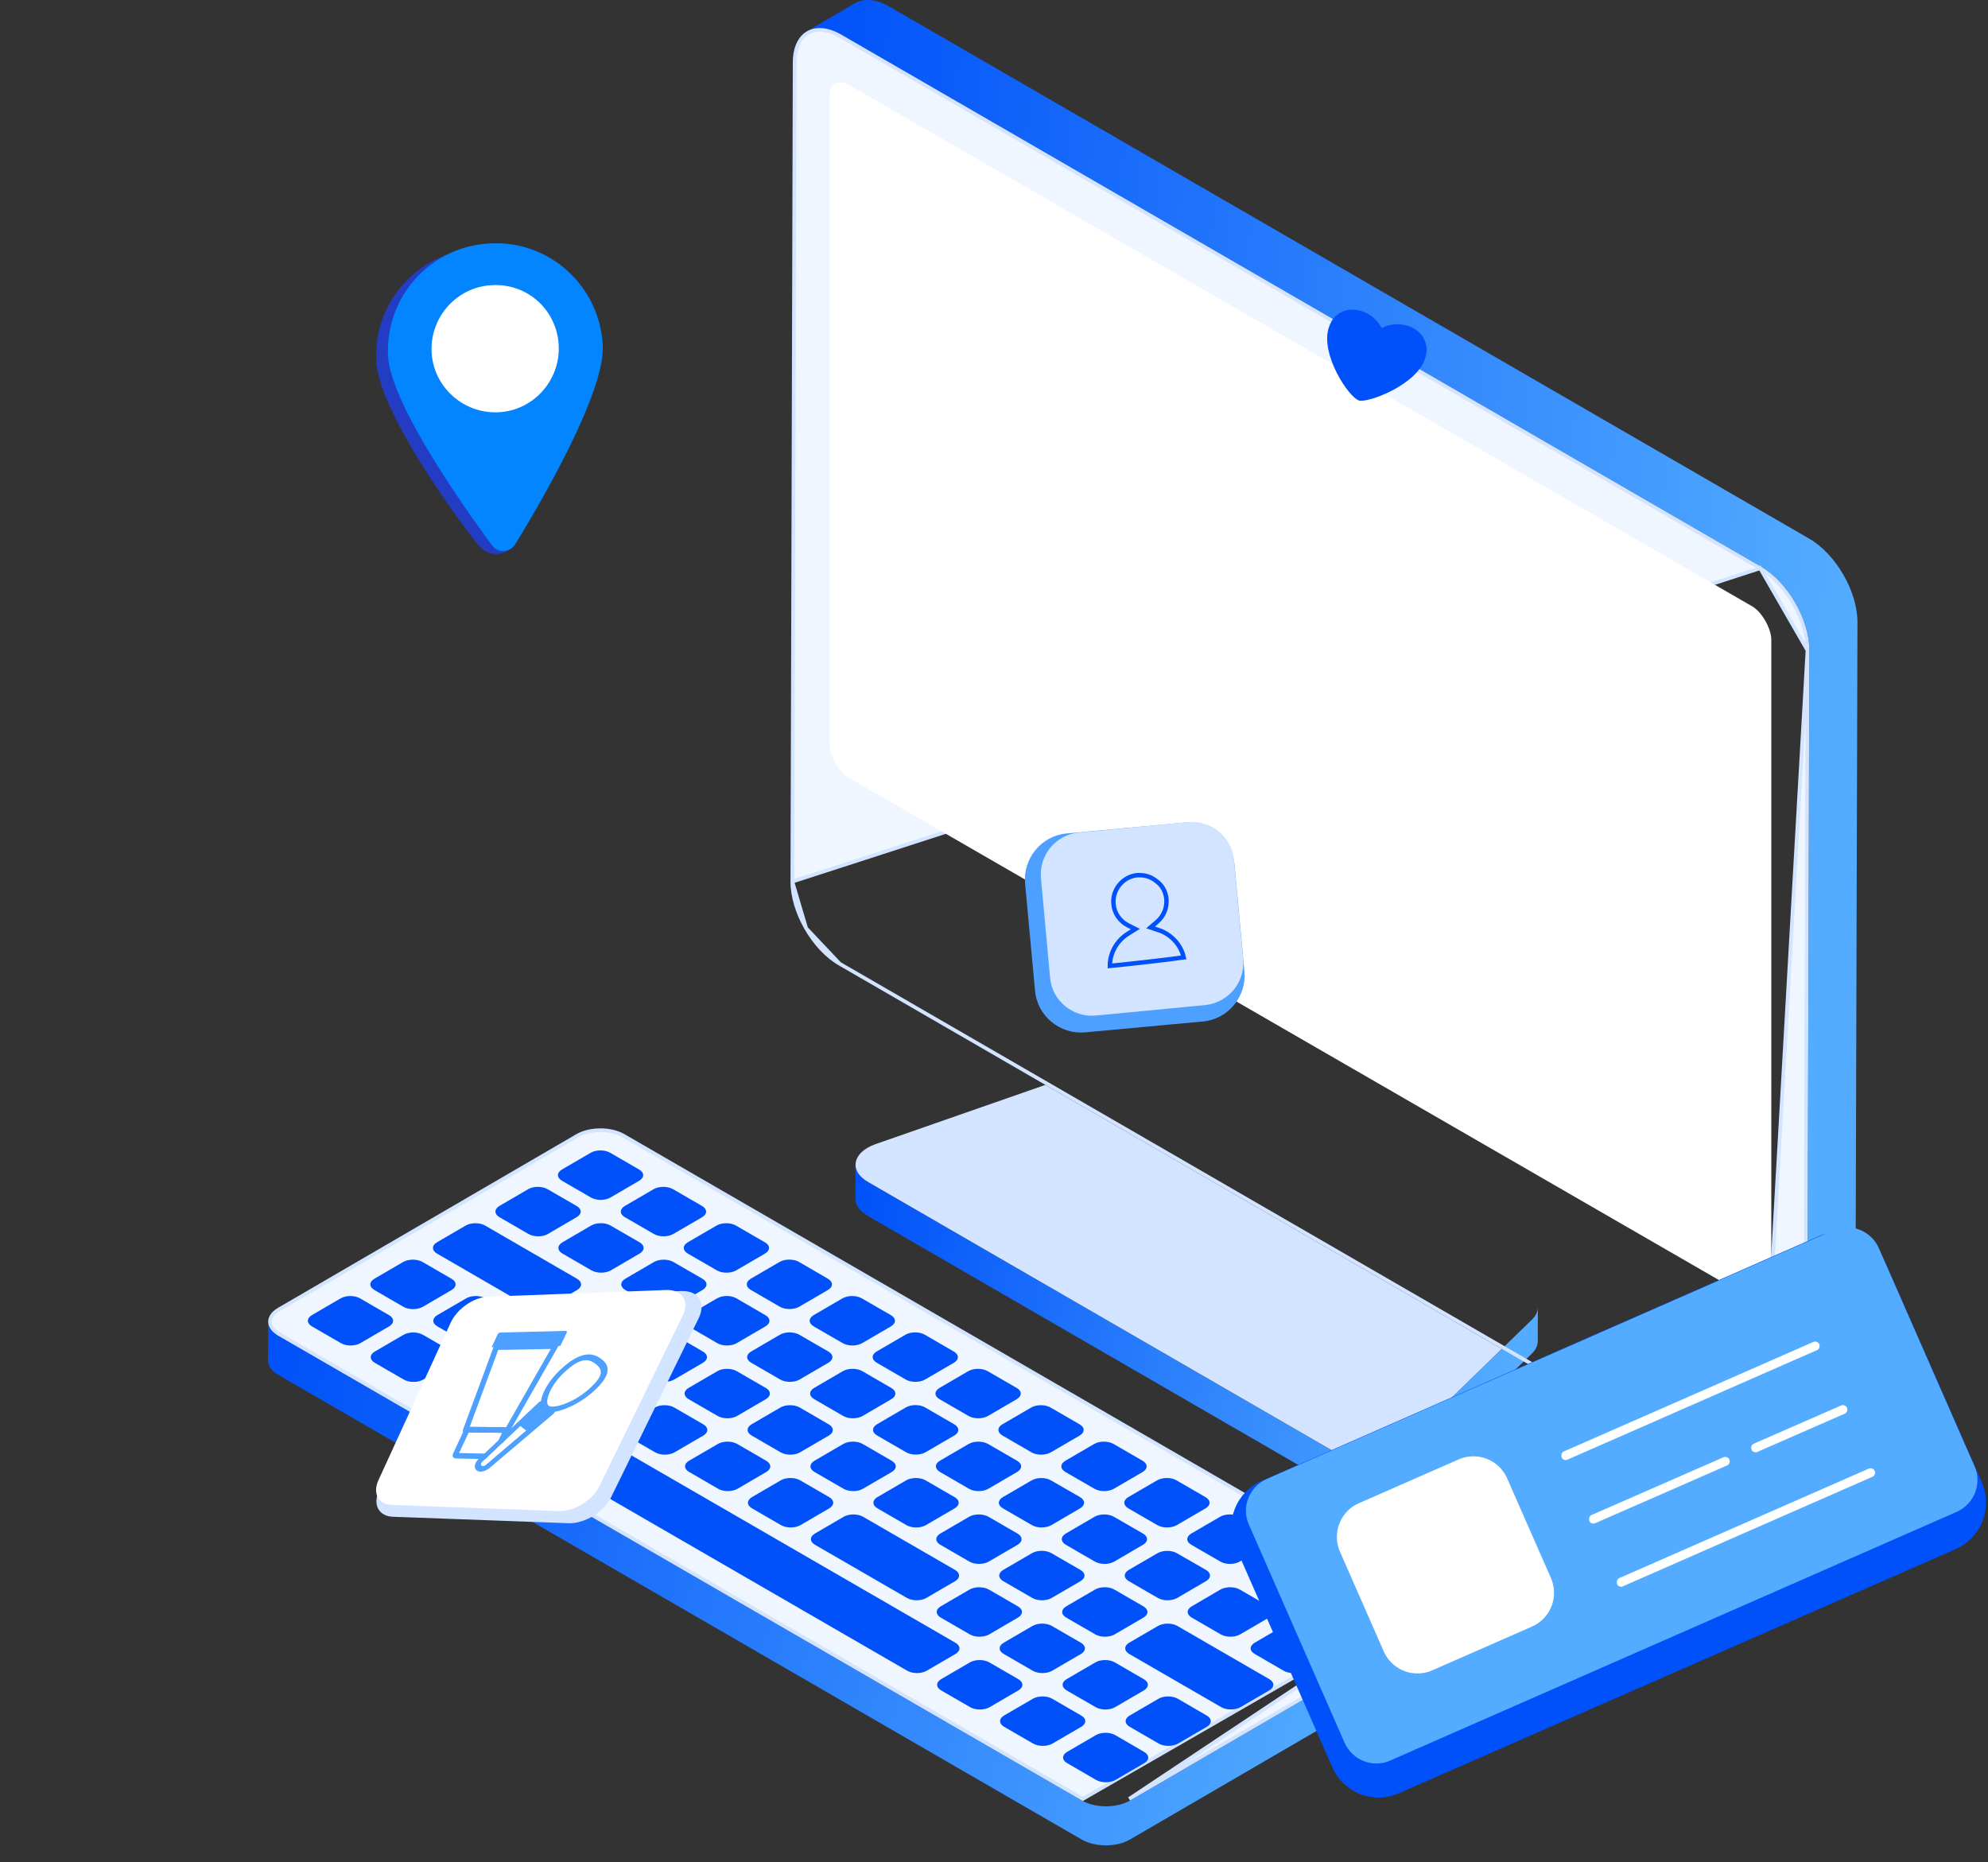 <svg width="428" height="401" fill="none" xmlns="http://www.w3.org/2000/svg"><rect width="100%" height="100%" fill="#333333" stroke="none"/><g clip-path="url(#a)"><path d="m329.818 284.153-28.354 27.571c-2.967 2.9-9.857 3.401-14 1.001l-100.632-58.219c-1.792-1.031-2.644-2.37-2.644-3.695l-.015 7.316c0 1.325.852 2.664 2.644 3.695l100.632 58.22c4.143 2.399 11.033 1.899 14.001-1.001l28.353-27.572c.837-.824 1.263-1.737 1.263-2.65l.015-7.316c-.015.913-.426 1.826-1.263 2.65Z" fill="url(#b)"/><path d="M389.506 115.986 191.489 1.43c-2.894-1.678-5.524-1.84-7.419-.736L173.713 6.73c1.895-1.104 4.525-.942 7.419.736L379.149 122.02c5.759 3.327 10.401 11.394 10.387 18.033l-.5 176.381c-.015 3.298-1.175 5.623-3.041 6.713l10.357-6.036c1.866-1.089 3.041-3.415 3.041-6.712l.5-176.397c.014-6.624-4.628-14.676-10.387-18.017Z" fill="url(#c)"/><path d="M378.951 122.365v-.001L180.948 7.809c-2.807-1.621-5.26-1.73-6.988-.742-1.727.987-2.869 3.149-2.876 6.376l-.5 176.396 208.367-67.474Zm0 0c2.805 1.62 5.36 4.41 7.213 7.628 1.853 3.218 2.982 6.826 2.975 10.059l-10.188-17.687Zm-.176 199.703h.001c2.807 1.629 5.26 1.737 6.988.748 1.727-.989 2.869-3.154 2.876-6.382l.499-176.381-10.364 182.015Zm0 0-198.002-114.54h-.001m198.003 114.54-198.003-114.54m0 0c-2.804-1.621-5.359-4.415-7.212-7.635m7.212 7.635-7.212-7.635m0 0c-1.853-3.219-2.983-6.828-2.976-10.053l2.976 10.053Z" fill="#EFF6FF" stroke="#D2E4FF" stroke-width=".794"/><path fill-rule="evenodd" clip-rule="evenodd" d="m225.067 233.609-36.56 12.756c-4.966 1.737-5.803 5.741-1.675 8.126l100.632 58.22c4.143 2.399 11.033 1.899 14-1.001l21.862-21.26-98.259-56.841Z" fill="#D2E4FF"/><path d="m307.488 350.336-64.199 37.376c-2.865 1.663-7.493 1.663-10.372 0L59.903 287.627c-1.454-.839-2.174-1.943-2.174-3.032L57.7 293c0 1.089.72 2.193 2.175 3.032l173.014 100.085c2.879 1.664 7.521 1.664 10.371 0l64.199-37.375c1.425-.824 2.13-1.914 2.145-3.003l.029-8.406c-.014 1.09-.719 2.164-2.144 3.003Z" fill="url(#d)"/><path d="M307.26 344.645 134.261 244.574h-.001c-1.365-.796-3.172-1.201-4.999-1.199-1.827.001-3.631.41-4.989 1.199l-64.198 37.375c-1.36.79-1.947 1.768-1.942 2.666.004.898.602 1.878 1.97 2.668v.001l173.014 100.084 74.144-42.723Zm0 0c1.367.789 1.962 1.769 1.965 2.67.003.9-.585 1.883-1.938 2.679v.001l-64.197 37.374m64.17-42.724-64.17 42.724m0 0h-.001.001Z" fill="#EFF6FF" stroke="#D2E4FF" stroke-width=".794"/><path d="M232.785 369.414c1.16.663 1.16 1.737.015 2.415l-6.215 3.621c-1.131.662-2.997.662-4.157 0l-6.259-3.621c-1.146-.663-1.146-1.752-.014-2.415l6.214-3.621c1.146-.662 3.012-.662 4.158 0l6.258 3.621ZM259.801 369.414c1.16.663 1.16 1.752.029 2.415l-6.214 3.621c-1.146.662-3.012.662-4.158 0l-6.243-3.621c-1.161-.663-1.161-1.737-.015-2.415l6.214-3.621c1.131-.662 2.997-.662 4.158 0l6.229 3.621ZM246.33 377.246c1.16.662 1.175 1.751.029 2.414l-6.214 3.621c-1.131.662-3.012.662-4.158 0l-6.243-3.621c-1.161-.663-1.146-1.752-.015-2.414l6.214-3.622c1.146-.662 2.997-.662 4.158 0l6.229 3.622ZM124.323 291.027c1.161.663 1.146 1.752.015 2.415l-6.214 3.621c-1.146.662-2.997.662-4.158 0l-6.258-3.621c-1.146-.663-1.161-1.737-.015-2.415l6.214-3.621c1.131-.662 3.012-.662 4.158 0l6.258 3.621ZM137.78 283.196c1.16.663 1.16 1.737.014 2.414l-6.214 3.622c-1.131.662-2.997.662-4.158 0l-6.258-3.622c-1.146-.662-1.146-1.751-.015-2.414l6.215-3.621c1.145-.663 3.011-.663 4.157 0l6.259 3.621ZM124.235 275.365c1.146.662 1.16 1.737.014 2.414l-6.214 3.621c-1.131.663-3.011.663-4.157 0l-19.804-11.467c-1.146-.662-1.146-1.752-.014-2.414l6.214-3.622c1.146-.662 3.011-.662 4.157 0l19.804 11.468ZM97.218 275.365c1.16.662 1.146 1.751.015 2.414l-6.214 3.621c-1.146.663-2.997.663-4.158 0l-6.258-3.621c-1.146-.663-1.16-1.737-.015-2.414l6.214-3.622c1.131-.662 3.012-.662 4.158 0l6.258 3.622ZM110.778 283.196c1.146.662 1.146 1.752.015 2.414l-6.215 3.621c-1.146.663-3.011.663-4.157 0l-6.259-3.621c-1.16-.662-1.16-1.737-.014-2.414l6.214-3.621c1.131-.663 2.997-.663 4.157 0l6.259 3.621ZM97.306 291.042c1.146.662 1.161 1.737.015 2.414l-6.214 3.622c-1.131.662-3.012.662-4.158 0l-6.258-3.622c-1.16-.662-1.146-1.752-.015-2.414l6.215-3.621c1.145-.663 2.996-.663 4.157 0l6.258 3.621ZM110.851 298.873c1.161.663 1.161 1.737.015 2.415l-6.214 3.621c-1.132.662-2.997.662-4.158 0l-6.258-3.621c-1.146-.663-1.146-1.752-.015-2.415l6.214-3.621c1.146-.662 3.012-.662 4.158 0l6.258 3.621ZM232.711 353.737c1.146.662 1.146 1.752.015 2.414l-6.214 3.621c-1.146.663-3.012.663-4.158 0l-6.258-3.621c-1.161-.662-1.161-1.737-.015-2.414l6.215-3.621c1.131-.663 2.996-.663 4.157 0l6.258 3.621ZM232.609 338.06c1.16.662 1.16 1.737.014 2.414l-6.214 3.621c-1.131.663-2.997.663-4.158 0l-6.258-3.621c-1.146-.663-1.146-1.752-.015-2.414l6.215-3.622c1.146-.662 3.011-.662 4.157 0l6.259 3.622ZM259.64 338.059c1.145.663 1.145 1.752 0 2.415l-6.2 3.621c-1.146.662-3.012.662-4.158 0l-6.258-3.621c-1.16-.663-1.16-1.737-.015-2.415l6.2-3.606c1.146-.663 3.012-.677 4.158 0l6.273 3.606ZM218.887 298.873c1.16.663 1.16 1.737.014 2.415l-6.214 3.621c-1.146.662-2.997.662-4.157 0l-6.259-3.621c-1.16-.663-1.16-1.737-.014-2.415l6.214-3.621c1.146-.662 2.997-.662 4.157 0l6.259 3.621ZM232.432 306.705c1.161.662 1.161 1.737.015 2.414l-6.214 3.621c-1.146.663-2.997.663-4.158 0l-6.244-3.621c-1.16-.662-1.175-1.752-.029-2.414l6.214-3.622c1.146-.662 3.012-.662 4.158 0l6.258 3.622ZM205.445 306.705c1.161.662 1.146 1.752 0 2.414l-6.199 3.606c-1.146.663-2.997.663-4.158 0l-6.258-3.621c-1.161-.662-1.161-1.737-.015-2.414l6.2-3.621c1.146-.663 3.011-.677 4.157 0l6.273 3.636ZM245.992 314.551c1.146.662 1.161 1.737.015 2.414l-6.214 3.621c-1.146.663-3.012.663-4.158 0l-6.258-3.621c-1.161-.662-1.161-1.737-.015-2.414l6.214-3.622c1.146-.662 2.997-.662 4.158 0l6.258 3.622ZM218.975 314.551c1.16.662 1.146 1.752 0 2.414l-6.2 3.621c-1.146.663-2.997.663-4.157 0l-6.244-3.621c-1.161-.662-1.175-1.752-.03-2.414l6.2-3.622c1.146-.662 3.012-.662 4.172 0l6.259 3.622ZM259.537 322.382c1.16.663 1.16 1.737.014 2.414l-6.214 3.622c-1.146.662-2.997.662-4.158 0l-6.258-3.622c-1.146-.662-1.161-1.737-.015-2.414l6.215-3.621c1.145-.663 3.011-.663 4.157 0l6.259 3.621ZM232.535 322.382c1.146.662 1.146 1.752 0 2.414l-6.2 3.622c-1.146.662-3.012.662-4.157 0l-6.259-3.622c-1.16-.662-1.16-1.737-.015-2.414l6.2-3.607c1.146-.662 3.012-.677 4.158 0l6.273 3.607ZM205.518 322.382c1.161.663 1.161 1.737.015 2.414l-6.214 3.622c-1.131.662-2.997.662-4.158 0l-6.243-3.622c-1.161-.662-1.161-1.751-.03-2.414l6.215-3.621c1.145-.663 3.011-.663 4.157 0l6.258 3.621ZM178.517 322.382c1.16.663 1.146 1.752.014 2.414l-6.214 3.622c-1.146.662-2.997.662-4.158 0l-6.258-3.622c-1.16-.662-1.16-1.737-.015-2.414l6.215-3.621c1.131-.663 2.997-.663 4.157 0l6.259 3.621ZM246.08 330.228c1.161.663 1.146 1.752 0 2.414l-6.2 3.622c-1.146.662-2.997.662-4.157 0l-6.259-3.622c-1.145-.662-1.16-1.737-.014-2.414l6.199-3.621c1.146-.663 3.012-.663 4.158 0l6.273 3.621ZM219.064 330.228c1.146.663 1.16 1.737.015 2.414l-6.215 3.622c-1.131.662-3.011.662-4.157 0l-6.259-3.622c-1.16-.662-1.146-1.751-.014-2.414l6.214-3.621c1.146-.663 2.997-.663 4.157 0l6.259 3.621ZM205.622 338.06c1.146.662 1.146 1.751.015 2.414l-6.215 3.621c-1.146.663-3.011.663-4.157 0l-19.804-11.453c-1.16-.662-1.175-1.751-.029-2.414l6.214-3.621c1.131-.663 3.012-.663 4.158 0l19.818 11.453ZM219.151 345.906c1.161.662 1.146 1.751.015 2.414l-6.214 3.621c-1.146.663-2.997.663-4.158 0l-6.258-3.621c-1.146-.663-1.161-1.737-.015-2.414l6.214-3.622c1.132-.662 3.012-.662 4.158 0l6.258 3.622ZM205.694 353.737c1.161.662 1.161 1.737.015 2.414l-6.214 3.621c-1.132.663-2.997.663-4.158 0l-87.543-50.638c-1.16-.663-1.145-1.752-.014-2.414l6.214-3.622c1.146-.662 2.997-.662 4.158 0l87.542 50.639ZM219.24 361.583c1.146.662 1.161 1.737.015 2.414l-6.214 3.621c-1.132.663-3.012.663-4.158 0l-6.258-3.621c-1.161-.662-1.146-1.752-.015-2.414l6.214-3.621c1.146-.663 2.997-.663 4.158 0l6.258 3.621ZM83.761 283.196c1.161.663 1.161 1.737.015 2.414l-6.214 3.622c-1.131.662-2.997.662-4.158 0l-6.258-3.622c-1.146-.662-1.146-1.751-.015-2.414l6.215-3.621c1.145-.663 3.011-.663 4.157 0l6.258 3.621ZM246.168 345.906c1.146.662 1.161 1.737.015 2.414l-6.214 3.621c-1.131.663-3.012.663-4.158 0l-6.258-3.621c-1.161-.663-1.146-1.752-.015-2.414l6.214-3.622c1.146-.662 2.997-.662 4.158 0l6.258 3.622ZM286.715 353.737c1.161.662 1.161 1.752.015 2.414l-6.2 3.621c-1.146.663-3.011.663-4.157 0l-6.244-3.621c-1.16-.662-1.16-1.737-.015-2.414l6.2-3.622c1.146-.662 3.012-.677 4.158 0l6.243 3.622ZM273.097 330.228c1.146.663 1.16 1.737.014 2.414l-6.214 3.622c-1.146.662-3.012.662-4.157 0l-6.259-3.622c-1.16-.662-1.16-1.737-.015-2.414l6.215-3.621c1.146-.663 2.997-.663 4.157 0l6.259 3.621ZM286.627 338.06c1.16.662 1.16 1.737.014 2.414l-6.214 3.621c-1.146.663-2.997.663-4.157 0l-6.259-3.621c-1.146-.663-1.16-1.737-.014-2.414l6.214-3.622c1.146-.662 3.012-.662 4.157 0l6.259 3.622ZM273.184 345.906c1.161.662 1.146 1.751 0 2.414l-6.199 3.621c-1.146.663-2.997.663-4.158 0l-6.258-3.621c-1.146-.663-1.161-1.737-.015-2.414l6.2-3.622c1.146-.662 3.011-.662 4.157 0l6.273 3.622ZM273.258 361.568c1.161.663 1.175 1.752.03 2.414l-6.215 3.622c-1.131.662-3.011.662-4.157 0l-19.804-11.453c-1.146-.662-1.146-1.752-.014-2.414l6.214-3.621c1.146-.663 3.012-.663 4.157 0l19.789 11.452ZM246.257 361.583c1.16.662 1.146 1.752.014 2.414l-6.214 3.621c-1.146.663-2.997.663-4.157 0l-6.259-3.621c-1.146-.662-1.16-1.737-.014-2.414l6.214-3.621c1.131-.663 3.011-.663 4.157 0l6.259 3.621ZM191.974 314.551c1.161.662 1.161 1.737.015 2.414l-6.215 3.621c-1.131.663-2.997.663-4.157 0l-6.259-3.621c-1.16-.662-1.145-1.752-.014-2.414l6.214-3.622c1.146-.662 2.997-.662 4.158 0l6.258 3.622ZM191.886 298.873c1.16.663 1.16 1.752.014 2.415l-6.199 3.621c-1.146.662-3.012.662-4.158 0l-6.243-3.621c-1.161-.663-1.176-1.752-.03-2.415l6.2-3.621c1.146-.662 3.011-.662 4.172 0l6.244 3.621ZM178.414 306.705c1.161.662 1.176 1.752.03 2.414l-6.215 3.621c-1.131.663-3.011.663-4.157 0l-6.244-3.621c-1.16-.662-1.16-1.752-.029-2.414l6.214-3.622c1.146-.662 3.012-.662 4.158 0l6.243 3.622ZM137.706 267.519c1.146.662 1.146 1.751 0 2.414l-6.2 3.621c-1.145.663-3.011.663-4.157 0l-6.258-3.621c-1.161-.663-1.161-1.737-.015-2.414l6.199-3.622c1.146-.662 3.012-.677 4.158 0l6.273 3.622ZM178.238 275.35c1.16.663 1.175 1.752.029 2.414l-6.214 3.622c-1.146.662-3.012.662-4.158 0l-6.243-3.622c-1.161-.662-1.161-1.737-.015-2.414l6.214-3.621c1.146-.663 2.997-.663 4.158 0l6.229 3.621ZM164.693 267.519c1.161.662 1.161 1.737.015 2.414l-6.214 3.621c-1.146.663-2.997.663-4.158 0l-6.258-3.621c-1.146-.663-1.161-1.737-.015-2.414l6.214-3.622c1.146-.662 3.012-.662 4.158 0l6.258 3.622ZM151.237 275.365c1.16.662 1.146 1.751 0 2.414l-6.2 3.621c-1.146.663-2.997.663-4.157 0l-6.259-3.621c-1.146-.663-1.16-1.737-.014-2.414l6.199-3.622c1.146-.662 3.012-.662 4.158 0l6.273 3.622ZM164.782 283.196c1.16.663 1.16 1.752.014 2.414l-6.199 3.622c-1.146.662-3.012.662-4.158 0l-6.243-3.622c-1.161-.662-1.161-1.737-.015-2.414l6.199-3.621c1.146-.663 3.012-.677 4.158 0l6.244 3.621ZM191.798 283.196c1.16.663 1.16 1.737.014 2.414l-6.214 3.622c-1.146.662-2.997.662-4.157 0l-6.259-3.622c-1.146-.662-1.16-1.737-.014-2.414l6.214-3.621c1.146-.663 3.011-.663 4.157 0l6.259 3.621ZM178.341 291.027c1.16.663 1.146 1.752 0 2.415l-6.2 3.621c-1.146.662-2.997.662-4.157 0l-6.259-3.621c-1.146-.663-1.16-1.737-.014-2.415l6.199-3.621c1.146-.662 3.012-.662 4.158 0l6.273 3.621ZM164.869 298.873c1.161.663 1.161 1.737.015 2.415l-6.214 3.621c-1.131.662-2.997.662-4.158 0l-6.258-3.621c-1.146-.663-1.146-1.752-.015-2.415l6.214-3.621c1.146-.662 3.012-.662 4.158 0l6.258 3.621ZM151.325 291.027c1.161.663 1.175 1.752.029 2.415l-6.214 3.621c-1.131.662-3.012.662-4.157 0l-6.244-3.621c-1.161-.663-1.146-1.752-.015-2.415l6.214-3.621c1.146-.662 2.997-.662 4.158 0l6.229 3.621ZM137.867 298.873c1.161.663 1.161 1.752.03 2.415l-6.215 3.621c-1.146.662-3.011.662-4.157 0l-6.244-3.607c-1.161-.662-1.161-1.737-.015-2.414l6.215-3.621c1.131-.663 2.997-.663 4.157 0l6.229 3.606ZM151.412 306.705c1.161.662 1.146 1.752.015 2.414l-6.214 3.621c-1.146.663-2.997.663-4.158 0l-6.258-3.621c-1.146-.662-1.161-1.737-.015-2.414l6.215-3.622c1.131-.662 3.011-.662 4.157 0l6.258 3.622ZM164.957 314.551c1.161.662 1.161 1.752.029 2.414l-6.214 3.621c-1.146.663-3.012.663-4.157 0l-6.244-3.621c-1.161-.662-1.175-1.752-.029-2.414l6.214-3.622c1.131-.662 3.011-.662 4.157 0l6.244 3.622ZM124.146 259.687c1.161.663 1.146 1.752 0 2.414l-6.199 3.622c-1.146.662-2.997.662-4.158 0l-6.258-3.622c-1.146-.662-1.161-1.737-.015-2.414l6.2-3.621c1.146-.662 3.011-.662 4.157 0l6.273 3.621ZM300.171 345.906c1.161.662 1.176 1.751.03 2.414l-6.215 3.621c-1.146.662-3.011.662-4.157 0l-6.244-3.607c-1.16-.662-1.16-1.737-.015-2.414l6.215-3.621c1.146-.662 2.997-.662 4.157 0l6.229 3.607ZM205.343 291.027c1.16.663 1.175 1.752.029 2.415l-6.214 3.621c-1.146.662-3.012.662-4.158 0l-6.243-3.621c-1.161-.663-1.176-1.752-.03-2.415l6.215-3.621c1.145-.662 3.011-.662 4.157 0l6.244 3.621ZM137.603 251.841c1.16.663 1.16 1.737.015 2.414l-6.215 3.622c-1.146.662-2.997.662-4.157 0l-6.259-3.622c-1.145-.662-1.16-1.737-.014-2.414l6.214-3.621c1.146-.663 3.012-.663 4.158 0l6.258 3.621ZM151.148 259.687c1.146.663 1.161 1.737.015 2.414l-6.215 3.622c-1.146.662-3.011.662-4.157 0l-6.259-3.622c-1.16-.662-1.16-1.737-.014-2.414l6.214-3.621c1.146-.662 2.997-.662 4.158 0l6.258 3.621Z" fill="#0051F9"/><rect width="234.128" height="149.207" rx="4.762" transform="matrix(.866 .5 0 1 178.589 15.875)" fill="#fff"/></g><path d="m421.1 333.553-119.972 52.604c-5.476 2.445-11.831-.097-14.276-5.573l-20.826-47.422c-2.445-5.475.097-11.831 5.573-14.275l119.972-52.702c5.476-2.444 11.831.098 14.276 5.573l20.826 47.422c2.347 5.573-.097 11.929-5.573 14.373Z" fill="#0051F9"/><path d="M421.296 325.536 299.27 379.118c-3.715 1.662-8.115-.098-9.777-3.814l-20.631-47.03c-1.662-3.716.098-8.116 3.813-9.778l122.026-53.582c3.715-1.662 8.115.098 9.777 3.813l20.631 47.031c1.663 3.716-.097 8.116-3.813 9.778Z" fill="#53ACFF"/><path d="m314.022 314.267-21.456 9.421a7.936 7.936 0 0 0-4.076 10.457l9.421 21.455a7.936 7.936 0 0 0 10.457 4.077l21.455-9.421a7.936 7.936 0 0 0 4.076-10.457l-9.42-21.455a7.936 7.936 0 0 0-10.457-4.077ZM337.109 314.389c-.391 0-.782-.195-.88-.586-.195-.489 0-1.076.489-1.271l53.68-23.565c.489-.195 1.075 0 1.271.489.195.489 0 1.076-.489 1.271l-53.68 23.565c-.097.097-.293.097-.391.097ZM349.038 341.669c-.391 0-.782-.195-.88-.587-.195-.488 0-1.075.489-1.271l53.68-23.564c.489-.196 1.075 0 1.271.489.196.489 0 1.075-.489 1.271l-53.679 23.564c-.098.098-.196.098-.392.098ZM343.074 328.078c-.391 0-.782-.195-.88-.587-.195-.488 0-1.075.489-1.271l28.355-12.417c.489-.196 1.076 0 1.271.489.196.488 0 1.075-.489 1.271l-28.355 12.417c-.098 0-.293.098-.391.098ZM377.98 312.727c-.391 0-.782-.195-.88-.587-.195-.488 0-1.075.489-1.271l18.773-8.213c.489-.195 1.076 0 1.272.489.195.489 0 1.076-.489 1.271l-18.774 8.213c-.097.098-.293.098-.391.098Z" fill="#fff"/><path d="m122.405 327.999-37.817-1.39c-3.055-.109-4.377-2.606-3.012-5.603l16.34-35.594c1.43-3.127 5.201-5.776 8.452-5.885l40.309-1.52c3.706-.13 5.374 2.497 3.727 5.885l-18.832 38.504c-1.582 3.214-5.7 5.711-9.167 5.603Z" fill="#D2E4FF"/><path d="m120.311 325.383-35.967-1.323c-2.906-.104-4.163-2.481-2.864-5.335l15.54-33.892c1.36-2.977 4.947-5.5 8.039-5.603l38.336-1.448c3.525-.124 5.112 2.378 3.546 5.604l-17.912 36.662c-1.504 3.061-5.42 5.439-8.718 5.335Z" fill="#fff"/><path d="m108.954 308.531-8.945-.083c-.31 0-.474-.228-.35-.538l6.554-17.721c.062-.165.206-.331.371-.455.185-.124.371-.207.556-.207l12.717-.268c.186 0 .33.062.392.186s.041.289-.062.475l-10.347 18.094c-.185.289-.556.517-.886.517Zm-7.832-1.262 7.832.062 9.626-16.852-11.316.206-6.142 16.584Z" fill="#4DA0FF"/><path d="m120.641 289.817-14.799.289 1.298-2.771c.103-.206.351-.393.577-.393l14.057-.351c.227 0 .33.165.227.393l-1.36 2.833ZM104.111 314.177l-5.957-.124c-.598-.021-.866-.497-.598-1.076l2.185-4.694c.268-.58.99-1.055 1.588-1.035l7.441.062c.619 0 .887.497.619 1.076l-.907 1.923a.95.95 0 0 1-.206.29l-3.464 3.267a1.025 1.025 0 0 1-.701.311Zm-5.277-1.283 5.463.104 3.01-2.834.783-1.633-7.174-.083-2.082 4.446ZM118.373 304.105c-.618 0-1.092-.124-1.422-.372-.721-.558-.721-1.943 0-3.701.763-1.84 2.185-3.743 3.999-5.376 1.917-1.737 3.586-2.689 5.091-2.937 1.587-.269 2.679.372 3.359.869 1.464 1.096 2.886 3.019-1.752 7.134-3.153 2.791-7.049 4.383-9.275 4.383Zm7.73-11.207c-.145 0-.289.021-.433.041-1.072.166-2.35.931-3.916 2.337-2.144 1.923-3.113 3.763-3.484 4.694-.618 1.489-.536 2.44-.165 2.729.845.662 5.091-.393 8.698-3.598 3.278-2.915 2.968-4.239 1.402-5.417-.721-.559-1.402-.807-2.102-.786Z" fill="#4DA0FF"/><path d="M103.43 316.885c-.33 0-.618-.104-.845-.29-.618-.517-.433-1.571.453-2.419l.949-.889c.309-.29.721-.373.948-.228.226.166.165.517-.145.807l-.948.889c-.309.289-.371.641-.165.827.206.186.639.103.948-.166l13.068-11.124-1.505-1.179-7.914 7.506c-.31.29-.742.393-.969.228-.227-.166-.165-.517.144-.807l8.492-8.023a1.13 1.13 0 0 1 .536-.289c.185-.042.35-.021.474.062l2.35 1.819c.103.083.144.228.123.393a.948.948 0 0 1-.309.476l-13.727 11.641c-.618.497-1.36.786-1.958.766Z" fill="#4DA0FF"/><path d="m113.674 308.365-2.02-1.592 4.72-4.467 2.329 1.82-5.029 4.239ZM259.019 219.955l-25.422 2.347c-5.377.489-10.266-3.52-10.755-8.898l-2.151-23.173c-.489-5.377 3.52-10.266 8.897-10.755l25.422-2.347c5.378-.489 10.267 3.52 10.756 8.898l2.151 23.173c.489 5.378-3.52 10.267-8.898 10.755Z" fill="#4DA0FF"/><path d="m259.41 216.432-23.466 2.249c-4.987.489-9.485-3.226-9.876-8.213l-1.955-21.315c-.489-4.987 3.226-9.485 8.213-9.876l23.466-2.249c4.987-.489 9.485 3.227 9.876 8.214l1.955 21.315c.489 4.987-3.226 9.387-8.213 9.875Z" fill="#D2E4FF"/><path d="M249.389 200.264c2.715.875 4.843 3.161 5.453 5.897-2.987.437-12.822 1.549-15.895 1.833.002-2.858 1.537-5.505 3.991-6.994l.005-.004.782-.489.72-.45-.759-.379-.782-.391c-1.813-.907-2.982-2.623-3.161-4.508l-.002-.011c-.359-3.053 1.883-5.938 5.031-6.313H245.428c1.258 0 2.521.451 3.512 1.262l.012.01.013.009c1.246.89 1.967 2.227 2.15 3.769.179 1.902-.545 3.795-2.078 5.058l-.007.006-.685.586-.638.548.797.266.88.293.005.002Z" stroke="#0051F9" stroke-width=".952"/><path d="M127.235 75.678c.391 10.17-10.854 32.365-16.427 41.458-1.075 1.76-4.987 3.813-8.018 0-6.648-8.409-21.413-29.43-21.804-39.6-.489-12.808 9.387-23.564 22.196-24.053 12.808-.489 23.564 9.485 24.053 22.196Z" fill="#223DC3"/><path d="M129.777 74.505c.391 10.169-13.298 33.635-18.871 42.729-1.076 1.759-3.716 1.955-4.987.195-6.355-8.604-22-30.8-22.39-40.968-.49-12.81 9.386-23.565 22.195-24.053 12.711-.587 23.466 9.288 24.053 22.097Z" fill="#0285FF"/><path d="M120.292 74.505c.294 7.529-5.573 13.982-13.102 14.276-7.529.293-13.982-5.574-14.275-13.103-.294-7.528 5.573-13.982 13.102-14.275 7.627-.391 13.982 5.475 14.275 13.102Z" fill="#fff"/><path d="M306.81 77.198c-1.814 5.749-12.408 9.637-14.242 9.037-2.206-.703-8.307-9.864-6.514-15.612.392-1.22.866-2.006 1.443-2.482 2.783-2.791 7.936-1.426 9.955 2.503 3.834-2.006 8.843-.207 9.564 3.639.247.724.186 1.675-.206 2.915Z" fill="#0051F9"/><defs><linearGradient id="b" x1="325.937" y1="291.353" x2="183.19" y2="258.404" gradientUnits="userSpaceOnUse"><stop stop-color="#53ACFF"/><stop offset="1" stop-color="#0051F9"/></linearGradient><linearGradient id="c" x1="391.973" y1="185.154" x2="161.884" y2="167.25" gradientUnits="userSpaceOnUse"><stop stop-color="#53ACFF"/><stop offset="1" stop-color="#0051F9"/></linearGradient><linearGradient id="d" x1="300.811" y1="349.21" x2="57.953" y2="288.892" gradientUnits="userSpaceOnUse"><stop stop-color="#53ACFF"/><stop offset="1" stop-color="#0051F9"/></linearGradient><clipPath id="a"><path fill="#fff" transform="translate(.017 .002)" d="M0 0h400.001v400.001H0z"/></clipPath></defs></svg>